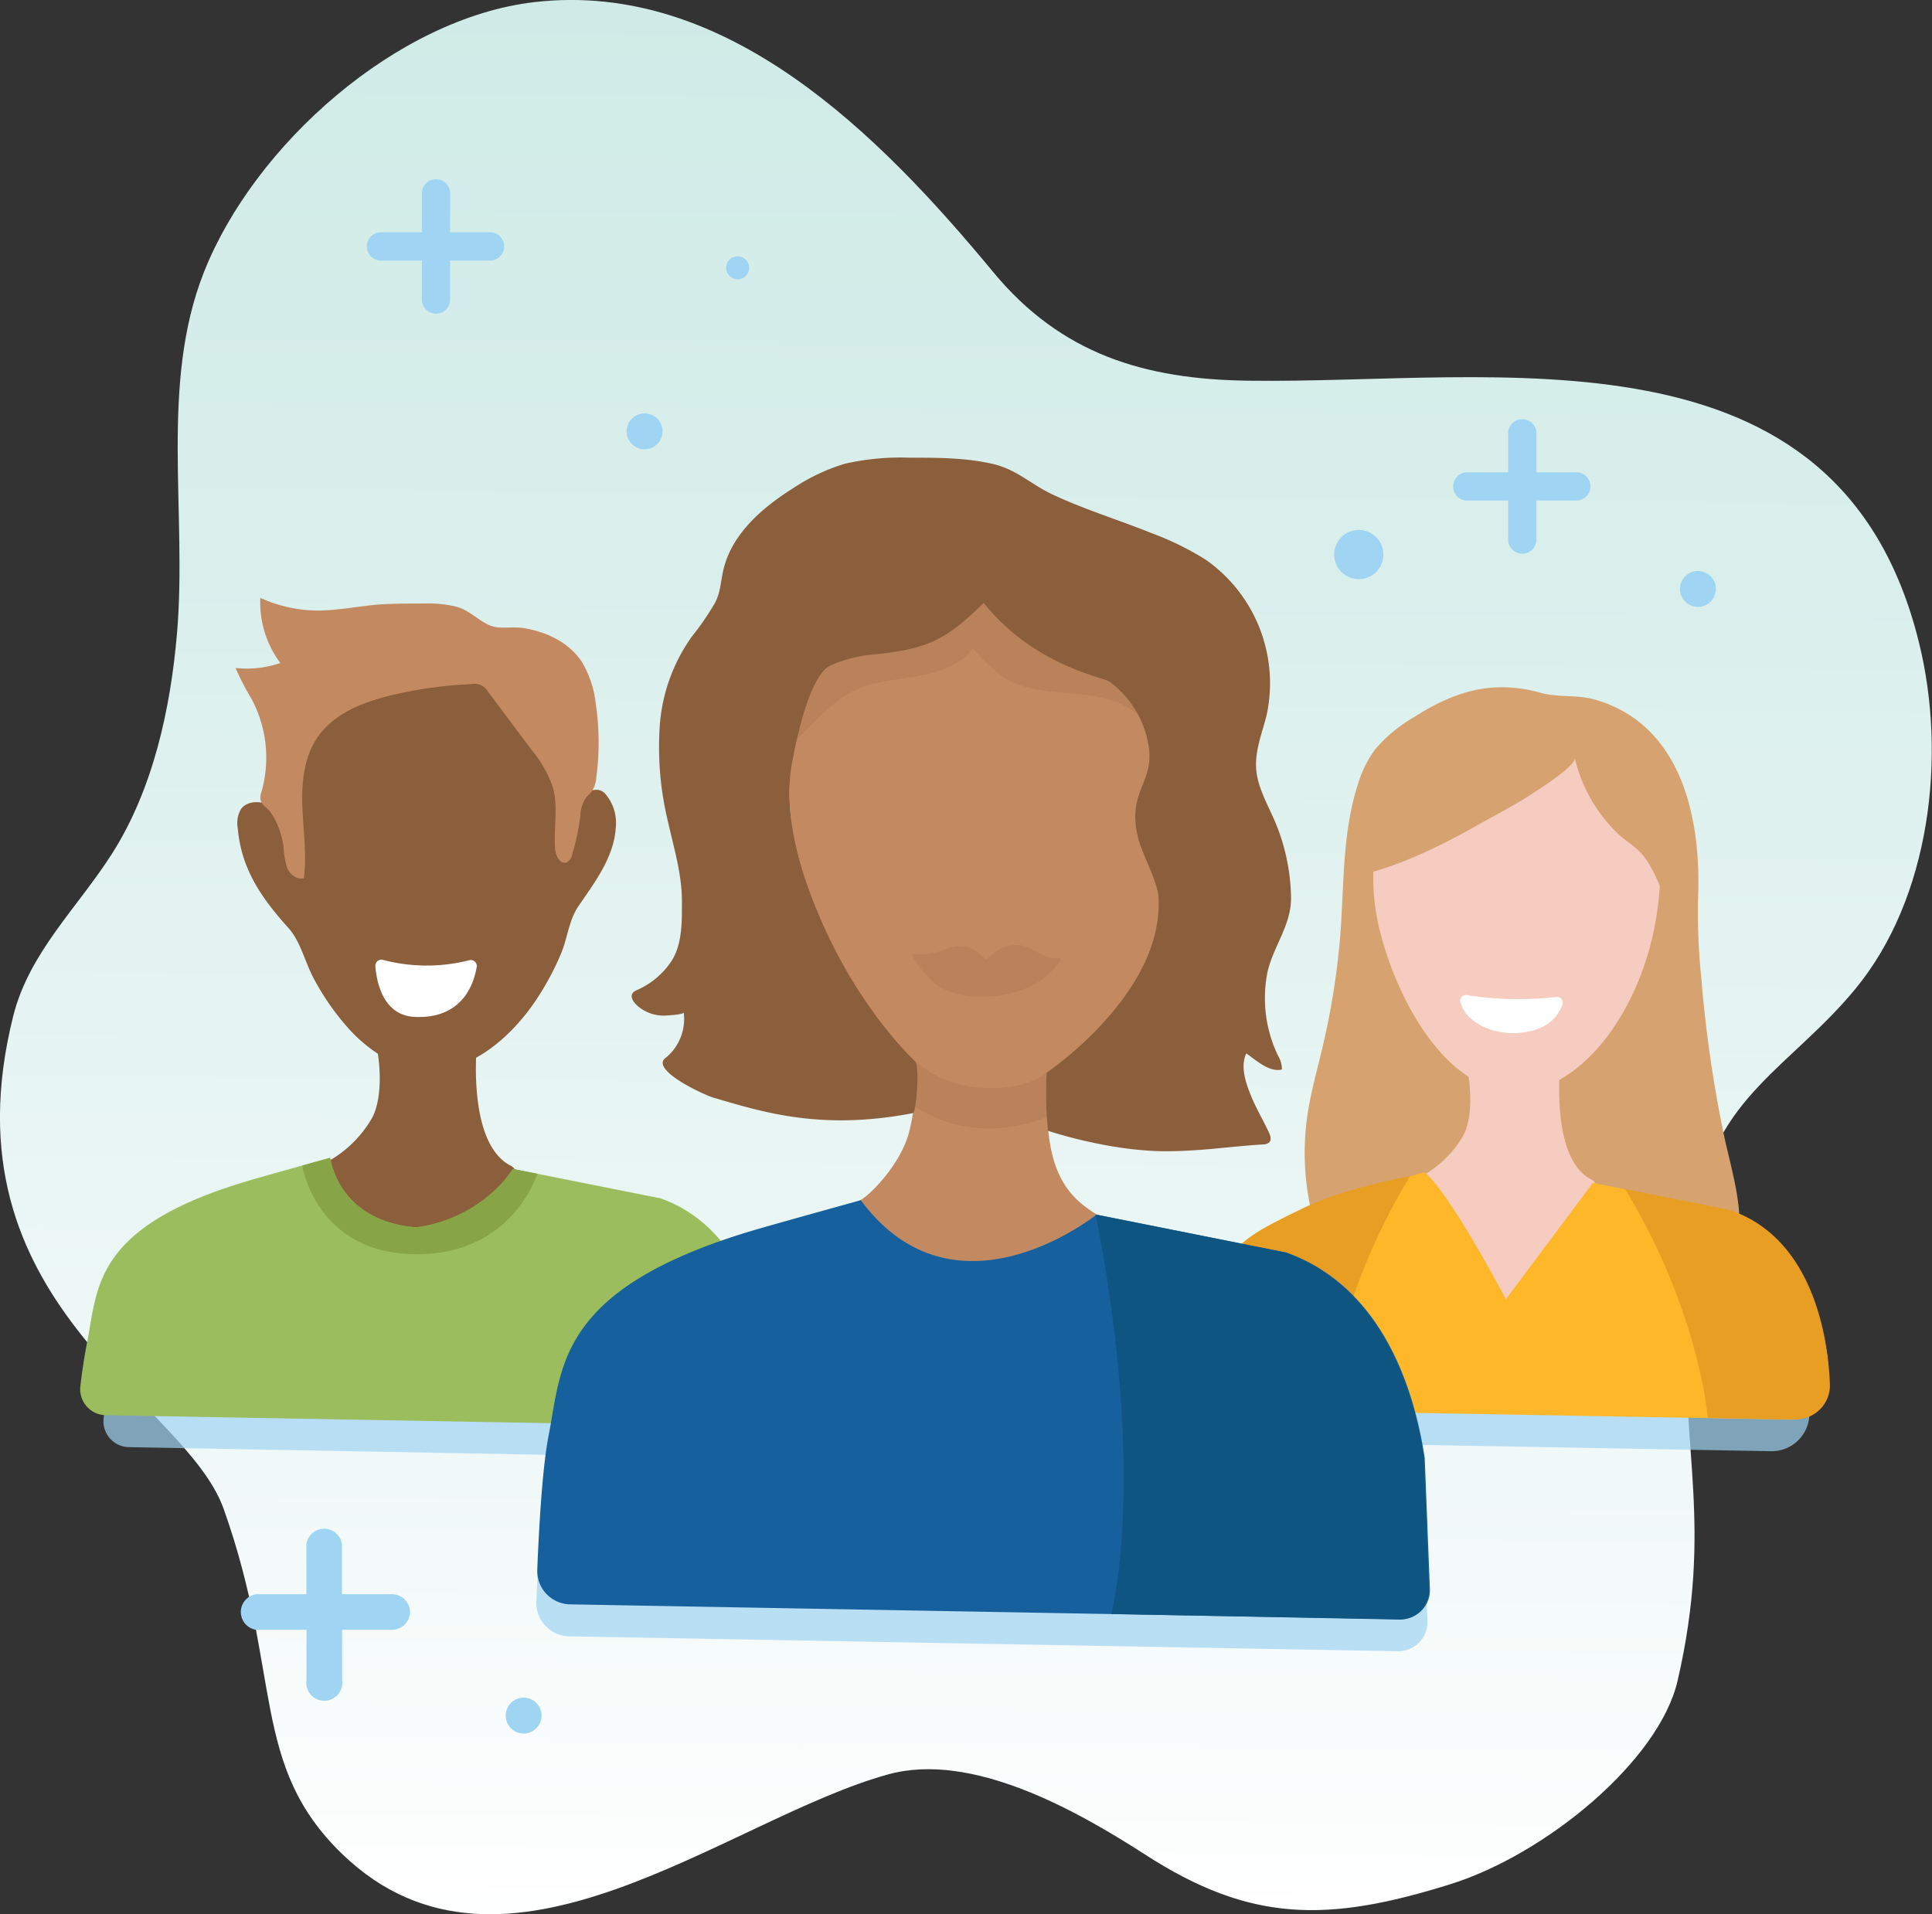 <svg xmlns="http://www.w3.org/2000/svg" viewBox="0 0 321.91 318.98"><rect x="0" y="0" width="321.91" height="318.98" fill="#333333" stroke="none"/><defs><linearGradient id="New_Gradient_Swatch_2" x1="341.91" y1="234.03" x2="89.02" y2="45.3" gradientTransform="matrix(.61 .82 -.8 .6 141.35 -99.08)" gradientUnits="userSpaceOnUse"><stop offset="0" stop-color="#fff"/><stop offset=".23" stop-color="#f1f9f8"/><stop offset=".71" stop-color="#d9efec"/><stop offset="1" stop-color="#d0ebe7"/></linearGradient><style>.cls-11{fill:#a0d4f3}.cls-3{fill:#d6a370}.cls-4{fill:#f6ccc0}.cls-6{fill:#8b5e3c}.cls-8{fill:#c38a62}.cls-9{fill:#fff}.cls-10{fill:#b9825b}.cls-12{fill:#e89d23}</style></defs><g id="Layer_2" data-name="Layer 2"><g id="Layer_1-2" data-name="Layer 1"><path d="M281.24 220.82c.45-6.64 1-13.27 1.86-19.86 2.32-17.8 15.52-23.41 26-36.12 12.5-15.11 15.33-38.79 10.64-57.77C306.4 52.87 249.46 64 208.06 63.44c-17.38-.21-31.26-4.44-42.56-18.09-18.87-22.81-44.41-48.69-76.45-45C66.14 3 42.4 24.11 34 45.3c-7.42 18.7-2.79 40.08-4.51 60.27-1.08 12.6-4 25.94-10.79 36.63-5.8 9.11-13.85 16.52-16.5 27.13-12 47.89 28.55 63.78 35.07 82.12 9.82 27.62 4.35 42.68 19.8 57.55 26.93 25.94 64.18-6 91-13.34 13.89-3.78 31.27 6 42.66 13.34 17.67 11.44 30.5 11.36 50.88 5 16-5 34.83-20.6 37.91-33.92 6-25.95.35-39.22 1.72-59.26z" fill="url(#New_Gradient_Swatch_2)"/><path d="M301.47 235.07l-.26-3.68c-1.31-8.86-5.33-20.53-16.33-24.5l-22.36-4.51-14.34 19.39s-9.38-18-13.44-21.09c0 0-9.59 2.68-12.61 3.59-8.12 2.44-13.31 5.16-16.71 8l-23-4.6s-23.44 18.95-39.2-2.38c0 0-13.53 3.75-17.8 5-1.37.41-2.66.82-3.91 1.24a22.52 22.52 0 00-9.38-6.56L88 200.11l-3.53 4.82c-5.45 7.43-23.54 7.41-26.4-6.67 0 0-10.33 2.91-13.59 3.9-25 7.59-24.34 17.72-26.06 26.6-.53 2.74-.9 5.4-1.15 7.54a4.31 4.31 0 004.15 4.85l70.22 1.29c-.12.71-.24 1.41-.38 2.1-1.07 5.42-1.63 15.84-1.89 22.34a5.57 5.57 0 005.47 5.8l138.07 2.48a4.84 4.84 0 004.92-5l-.83-21.88a66.75 66.75 0 00-1.54-7.53l59.66 1.08a6.29 6.29 0 006.35-6.76z" opacity=".7" fill="#a0d4f3"/><path class="cls-3" d="M256.72 115.45c-7.92-2.2-14.28-.33-21.12 4.06a24.49 24.49 0 00-6.47 5.36 19.08 19.08 0 00-2.89 5.88c-2.62 8.1-2.27 16.81-2.94 25.31a126.15 126.15 0 01-3.24 19.69c-.79 3.27-1.68 6.52-2.18 9.84a43.55 43.55 0 00.81 17.09c.68 2.69 1 3.4 3.85 3.11a65 65 0 009.18-1.66 15.78 15.78 0 006.93-3.11c2-1.78 3-4.34 4-6.8 1.91-4.72 3.85-9.79 2.79-14.77-1.63-7.69-9-13.07-11.16-20.63-1.66-5.87.3-12.15 2.89-17.68 2.26-4.83 5.16-9.57 9.54-12.62s10.53-4.05 15.07-1.24a14 14 0 015.73 8.1 31.54 31.54 0 01.89 10.07c-.22 5.77-1.05 11.62-3.56 16.81-1.21 2.49-2.78 4.78-4 7.25a15 15 0 00-1.91 8c.46 5.11-1.3 10.51.44 15.33a18.5 18.5 0 001.53 3.13 12.36 12.36 0 007.45 6.38 46.51 46.51 0 0012.07 3c3.11.35 6.31.39 9.29 1.36.66-5.67-1.06-11.29-2.32-16.86a213.92 213.92 0 01-3.91-26.8 106.06 106.06 0 01-.55-13.21c.12-4.4 1.29-27.89-17.11-33.24-3-.88-6.11-.32-9.1-1.15z"/><path class="cls-4" d="M240.12 175.46a22.83 22.83 0 006 4.84c9.08 4.86 17.55-1.65 22.38-8.54 5.83-8.33 8.43-18.93 8.12-28.75a33.24 33.24 0 00-1.56-9.42c-5-15.19-28.77-18.65-39.39-6.25-6.78 7.9-8.16 18.15-5.76 27.77 1.6 6.36 5 14.62 10.21 20.35z"/><path class="cls-4" d="M265.31 199.17c-4.76 6.85-7.73 14.88-13 21.31a1 1 0 01-.58.42 1 1 0 01-.69-.27 39.86 39.86 0 01-13.56-17.88 21.17 21.17 0 01-1.18-4.13 3 3 0 01.28-2.22 3.65 3.65 0 011-.81 17.8 17.8 0 006.13-6.18c1.51-2.58 1.64-7.42.59-12.26H260s-1.82 15.89 5.16 19.41a1.58 1.58 0 01.73.8c.21.64-.2 1.27-.58 1.81z"/><path d="M237.34 195.36s-9.69 2.64-12.75 3.64c-23.47 7-22.82 16.29-24.44 24.45a94.8 94.8 0 00-1.48 11.32l99.67 1.79a6.3 6.3 0 006.41-6.76l-.26-3.68c-1.32-8.86-5.38-20.53-16.49-24.5l-22.6-4.51-14.49 19.39s-9.47-18-13.57-21.14z" fill="#fdb728"/><path class="cls-6" d="M58 171.3a25 25 0 006.55 5.26c9.87 5.29 19.09-1.79 24.34-9.29a46 46 0 004.55-8.27c1.14-2.67 1.34-5.73 3-8.09 2.75-4 5.87-8.13 6.16-13a7.42 7.42 0 00-1.81-5.7c-1.3-1.31-2.65.07-3.46-.69-.36-.33-.27-1.79-.36-2.26a25.34 25.34 0 00-.93-3.52c-5.43-16.52-31.29-20.28-42.85-6.8-2 1.47-3.47 4.78-4.48 7a70.47 70.47 0 00-2.64 8 .59.59 0 01-.24.37.62.62 0 01-.49-.07c-1.72-.74-4.05-.94-5.17.56a4.6 4.6 0 00-.56 3.19c.6 6.89 4 11.7 8.45 16.65 2 2.19 2.79 5.79 4.24 8.46a41.79 41.79 0 005.7 8.2z"/><path class="cls-6" d="M85.38 197.08c-5.18 7.45-8.4 16.19-14.17 23.18a1.12 1.12 0 01-.62.46 1.07 1.07 0 01-.75-.3A43.33 43.33 0 0155.09 201a22.86 22.86 0 01-1.28-4.5 3.23 3.23 0 01.3-2.41 4 4 0 011.11-.88 19.34 19.34 0 006.66-6.72c1.65-2.8 1.79-8.08.65-13.33h17s-2 17.28 5.6 21.11a1.76 1.76 0 01.8.86c.31.65-.14 1.37-.55 1.95z"/><path d="M55 192.94s-10.54 2.91-13.86 3.9c-25.53 7.59-24.83 17.72-26.58 26.6-.54 2.74-.92 5.4-1.17 7.54a4.34 4.34 0 004.23 4.85l111.23 2-.85-11.49c-1.43-9.64-5.85-22.33-17.94-26.65l-24.57-4.9-3.6 4.82C76.32 207 57.87 207 55 192.94z" fill="#9bbd5e"/><path class="cls-8" d="M76.1 101.11a20.31 20.31 0 00-5.4-.54c-2.55 0-5.1 0-7.64.17-3.43.29-6.82 1-10.26 1a23.4 23.4 0 01-9.42-2.11 16.77 16.77 0 003.33 10.85 17.16 17.16 0 01-7.46.83 42.8 42.8 0 002.57 5A20.68 20.68 0 0143.55 132a2.65 2.65 0 00-.14 1.33 2.9 2.9 0 001 1.28c1.48 1.34 2.48 4.23 2.8 6.19a17.43 17.43 0 00.58 3.68c.44 1.16 1.64 2.18 2.84 1.86.5-3.95-.1-7.94-.25-11.92s.25-8.17 2.47-11.47c2.81-4.18 7.94-6.08 12.85-7.21A70.87 70.87 0 0178.54 114a2.58 2.58 0 012.82 1.32l7.1 9.49a20.05 20.05 0 013.67 6.43c.92 3.32.08 6.87.37 10.3.1 1.12.86 2.56 1.91 2.17a1.91 1.91 0 00.94-1.37 38.58 38.58 0 001.34-6.34 5.86 5.86 0 01.93-3.06c.29-.36.67-.64.95-1a4.89 4.89 0 00.79-2.4 44.24 44.24 0 00-.09-12.27 17.41 17.41 0 00-2.27-6.89c-2.17-3.36-6-5.13-9.85-5.73-1.66-.26-3.8.2-5.3-.35-2.04-.76-3.54-2.56-5.75-3.19z"/><path class="cls-9" d="M78.24 160a28.77 28.77 0 01-14.5-.06 1 1 0 00-1.2 1c.2 2.66 1.25 8.28 6.58 8.52 6.36.29 9.48-3.46 10.32-8.38a1 1 0 00-1.2-1.08z"/><path class="cls-8" d="M147.32 172.14a31.62 31.62 0 008.43 6.77c12.7 6.81 24.55-2.3 31.31-11.95 8.15-11.65 11.8-26.48 11.37-40.22a47 47 0 00-2.18-13.18c-7-21.25-40.26-26.09-55.12-8.75-9.49 11.07-11.42 25.4-8.06 38.86 2.22 8.9 6.93 20.46 14.25 28.47z"/><path class="cls-8" d="M151.45 188.74c1.35-5.13 1.57-12.33 0-17.51l23.65 3.29a57.39 57.39 0 00-.59 11.57c.4 10.64 4.42 13.9 8.19 16.27 2.1 1.33-.93 4.67-2.13 6.84-1.56 2.83-5.42 3.17-8.65 3.16-5.51 0-11.09-.05-16.42-1.46s-10.47-4.38-13.33-9.09a1.34 1.34 0 01-.28-1c.08-.36 1.23-.65 1.54-.85 2.09-1.27 6.73-6.31 8.02-11.22z"/><path class="cls-10" d="M157.05 158.36c5.18-2.14 6.38 1.35 7.18 1.42s1.58-2.31 5.35-2.31c1.56 0 3.27 1.37 4.65 1.89a4 4 0 002.14.25.33.33 0 01.34.49 12.6 12.6 0 01-4.38 3.92 16.29 16.29 0 01-7.34 2c-3.11.24-6.35-.1-9-1.93-.66-.45-3.48-3.52-3.88-4.69a.32.32 0 01.32-.43 11 11 0 004.62-.61z"/><path class="cls-9" d="M244.4 165.83a.93.93 0 00-1.07 1.13c.78 3.15 4.75 5.2 8.77 5.2 3.16 0 7-1.08 8.23-4.82a.92.92 0 00-1-1.21 56.21 56.21 0 01-14.93-.3z"/><path class="cls-11" d="M265 81.05a2.36 2.36 0 01-2.35 2.36H256v6.65a2.36 2.36 0 01-4.71 0v-6.65h-6.65a2.36 2.36 0 110-4.71h6.65v-6.64a2.36 2.36 0 014.71 0v6.64h6.65a2.35 2.35 0 012.35 2.35zM84 41.07a2.35 2.35 0 01-2.35 2.35H75v6.65a2.36 2.36 0 01-4.71 0v-6.65h-6.65a2.36 2.36 0 110-4.71h6.65v-6.64a2.36 2.36 0 014.71 0v6.64h6.65A2.36 2.36 0 0184 41.07zM68.32 268.59a3 3 0 01-3 3H57v8.37a3 3 0 11-5.93 0v-8.37h-8.4a3 3 0 010-5.93h8.38v-8.37a3 3 0 015.93 0v8.37h8.38a3 3 0 012.96 2.93z"/><circle class="cls-11" cx="226.4" cy="92.41" r="4.1"/><circle class="cls-11" cx="87.25" cy="285.89" r="2.99"/><circle class="cls-11" cx="107.4" cy="71.88" r="2.99"/><circle class="cls-11" cx="282.91" cy="98.14" r="2.99"/><path class="cls-12" d="M297.45 236.51l-12.89-.25s-1.4-17.76-13.79-38.13l17.23 3.44c13 4.21 16.49 19 16.9 29.1a5.65 5.65 0 01-5.66 5.84zM207.77 236.51l12.89-.25A105 105 0 01234.93 196s-11.15 2-18.11 5.48c-12.24 6-15 7.06-16.49 29.24a5.59 5.59 0 005.65 5.84z"/><path d="M143.43 200s-13.55 3.75-17.83 5c-32.84 9.76-31.94 22.79-34.19 34.21-1.07 5.42-1.63 15.84-1.89 22.34a5.57 5.57 0 005.47 5.8l138.33 2.48a4.85 4.85 0 004.93-5l-.86-21.83c-1.85-12.41-7.53-28.73-23.08-34.28l-31.61-6.32s-23.48 18.92-39.27-2.4z" fill="#16619d"/><path d="M55 192.94s1.13 10.33 14.22 11.57a23.58 23.58 0 0016.3-9.72l4 .8S85.43 209.26 69 209s-18.63-14.78-18.63-14.78z" fill="#87a447"/><path d="M237.26 243c-1.85-12.41-7.54-28.74-23.08-34.29l-31.61-6.31c8.66 44.49 2.58 66.55 2.58 66.55l48 .93a4.84 4.84 0 004.92-5z" fill="#0e5582"/><path class="cls-10" d="M152.44 176.81a18.73 18.73 0 0011.44 4.47c7.32.42 10.56-2.58 10.56-2.58s-.08 5.1.07 7.39c0 0-11.37 5.37-22-1.69a17.55 17.55 0 00-.07-7.59zM190.17 119.62c-2.78-2.87-7-3.64-11-4s-8.16-.51-11.6-2.54a23.63 23.63 0 01-5.48-5.09c-1.84 2.83-5.67 4-9 4.65s-6.78.75-9.89 2.06c-5.25 2.2-8.6 7.3-13 10.87-.52-5.2 1.65-10.42 5-14.46a16.23 16.23 0 015-4.32c3.66-1.87 8.08-1.68 11.84-3.34a52.88 52.88 0 006-3.71 10.29 10.29 0 016.69-1.87c2.67.39 4.77 2.38 6.92 4 3.46 2.63 7.43 4.51 10.93 7.09s6.96 6.36 7.59 10.66z"/><path class="cls-6" d="M163.9 100.47c8.56 10.61 19.89 12.31 21 13.14a16.52 16.52 0 016.41 10.3c1.3 6.58-3.75 7.78-1.61 16 .59 2.23 3.15 7.08 3.31 9.38 1.14 16.19-18.62 29.46-18.62 29.46a65.84 65.84 0 00.22 9.68s10.06 3.41 19.65 3.41c6 0 10.77-.82 16.19-1.13a1.52 1.52 0 001.06-.38c.36-.43.17-1.07-.06-1.58-1-2.12-2.19-4.11-3.06-6.27s-1.74-4.82-.73-6.93c1.6 1.08 3.85 3.22 5.94 2.66a4.51 4.51 0 00-.65-2.28 22.11 22.11 0 01-1.75-14c1-4.3 4-7.84 3.91-12.44a33.73 33.73 0 00-2.71-12.68c-1.25-2.91-2.95-5.75-3.11-8.91-.15-2.94 1-5.76 1.73-8.63a25.13 25.13 0 00-10.08-25.97 49.05 49.05 0 00-9.2-4.51c-5.46-2.2-11.38-4-16.64-6.52-3.53-1.72-5.78-4.1-9.86-5-4.45-1-9.08-1-13.62-1a42.11 42.11 0 00-10.82 1 32.41 32.41 0 00-8.64 4.08c-5.25 3.3-10.37 7.77-11.68 13.83-.41 1.9-.45 3.6-1.37 5.32a46.69 46.69 0 01-3.85 5.6 29.16 29.16 0 00-5.34 15 52.77 52.77 0 001.42 16c.94 4.21 2.23 8.43 2.28 12.78 0 3.39.15 7.34-1.75 10.29a13.29 13.29 0 01-5.8 4.84c-1.5.67-.65 1.92.25 2.69a6.66 6.66 0 004.34 1.54c.33 0 3.31-.16 3.26-.54a8.38 8.38 0 01-2.94 7.53 1.26 1.26 0 00-.54.65c-.5 2.2 7 5.58 8.32 6 8.26 2.42 18 5.57 33.35 2.61.58-.11 1.19-7.93.33-8.69 0 0-11.38-10.28-18.11-29.8-2.12-6.14-3.56-13.5-2.34-20 .71-3.77 2.84-14.35 6.39-16.12a22.76 22.76 0 017.69-1.86c8.55-.94 11.59-2.4 17.83-8.55z"/><path class="cls-3" d="M269.56 138.91a25.54 25.54 0 01-7.18-12.64c.31 1.35-6.37 5.53-7.42 6.21-2.71 1.77-5.64 3.26-8.46 4.85-6.22 3.51-12.69 6.74-19.67 8.47-4 1-.41-9.44.53-10.89 2.11-3.25 5.42-5.48 8.16-8.21a34.63 34.63 0 013.71-3.56 22.42 22.42 0 016.91-3 30.56 30.56 0 016.24-1.45c3.57-.32 7.12.64 10.57 1.58a19.83 19.83 0 015.43 2.08 18.34 18.34 0 014.45 4.51 22.93 22.93 0 013.85 6.5 20.7 20.7 0 01.86 6c0 1.33 2.26 10.47 1.23 11.55s-2.1-4.51-4.8-8.1c-1.18-1.59-2.97-2.55-4.41-3.9z"/><circle class="cls-11" cx="122.91" cy="44.63" r="1.92"/></g></g></svg>